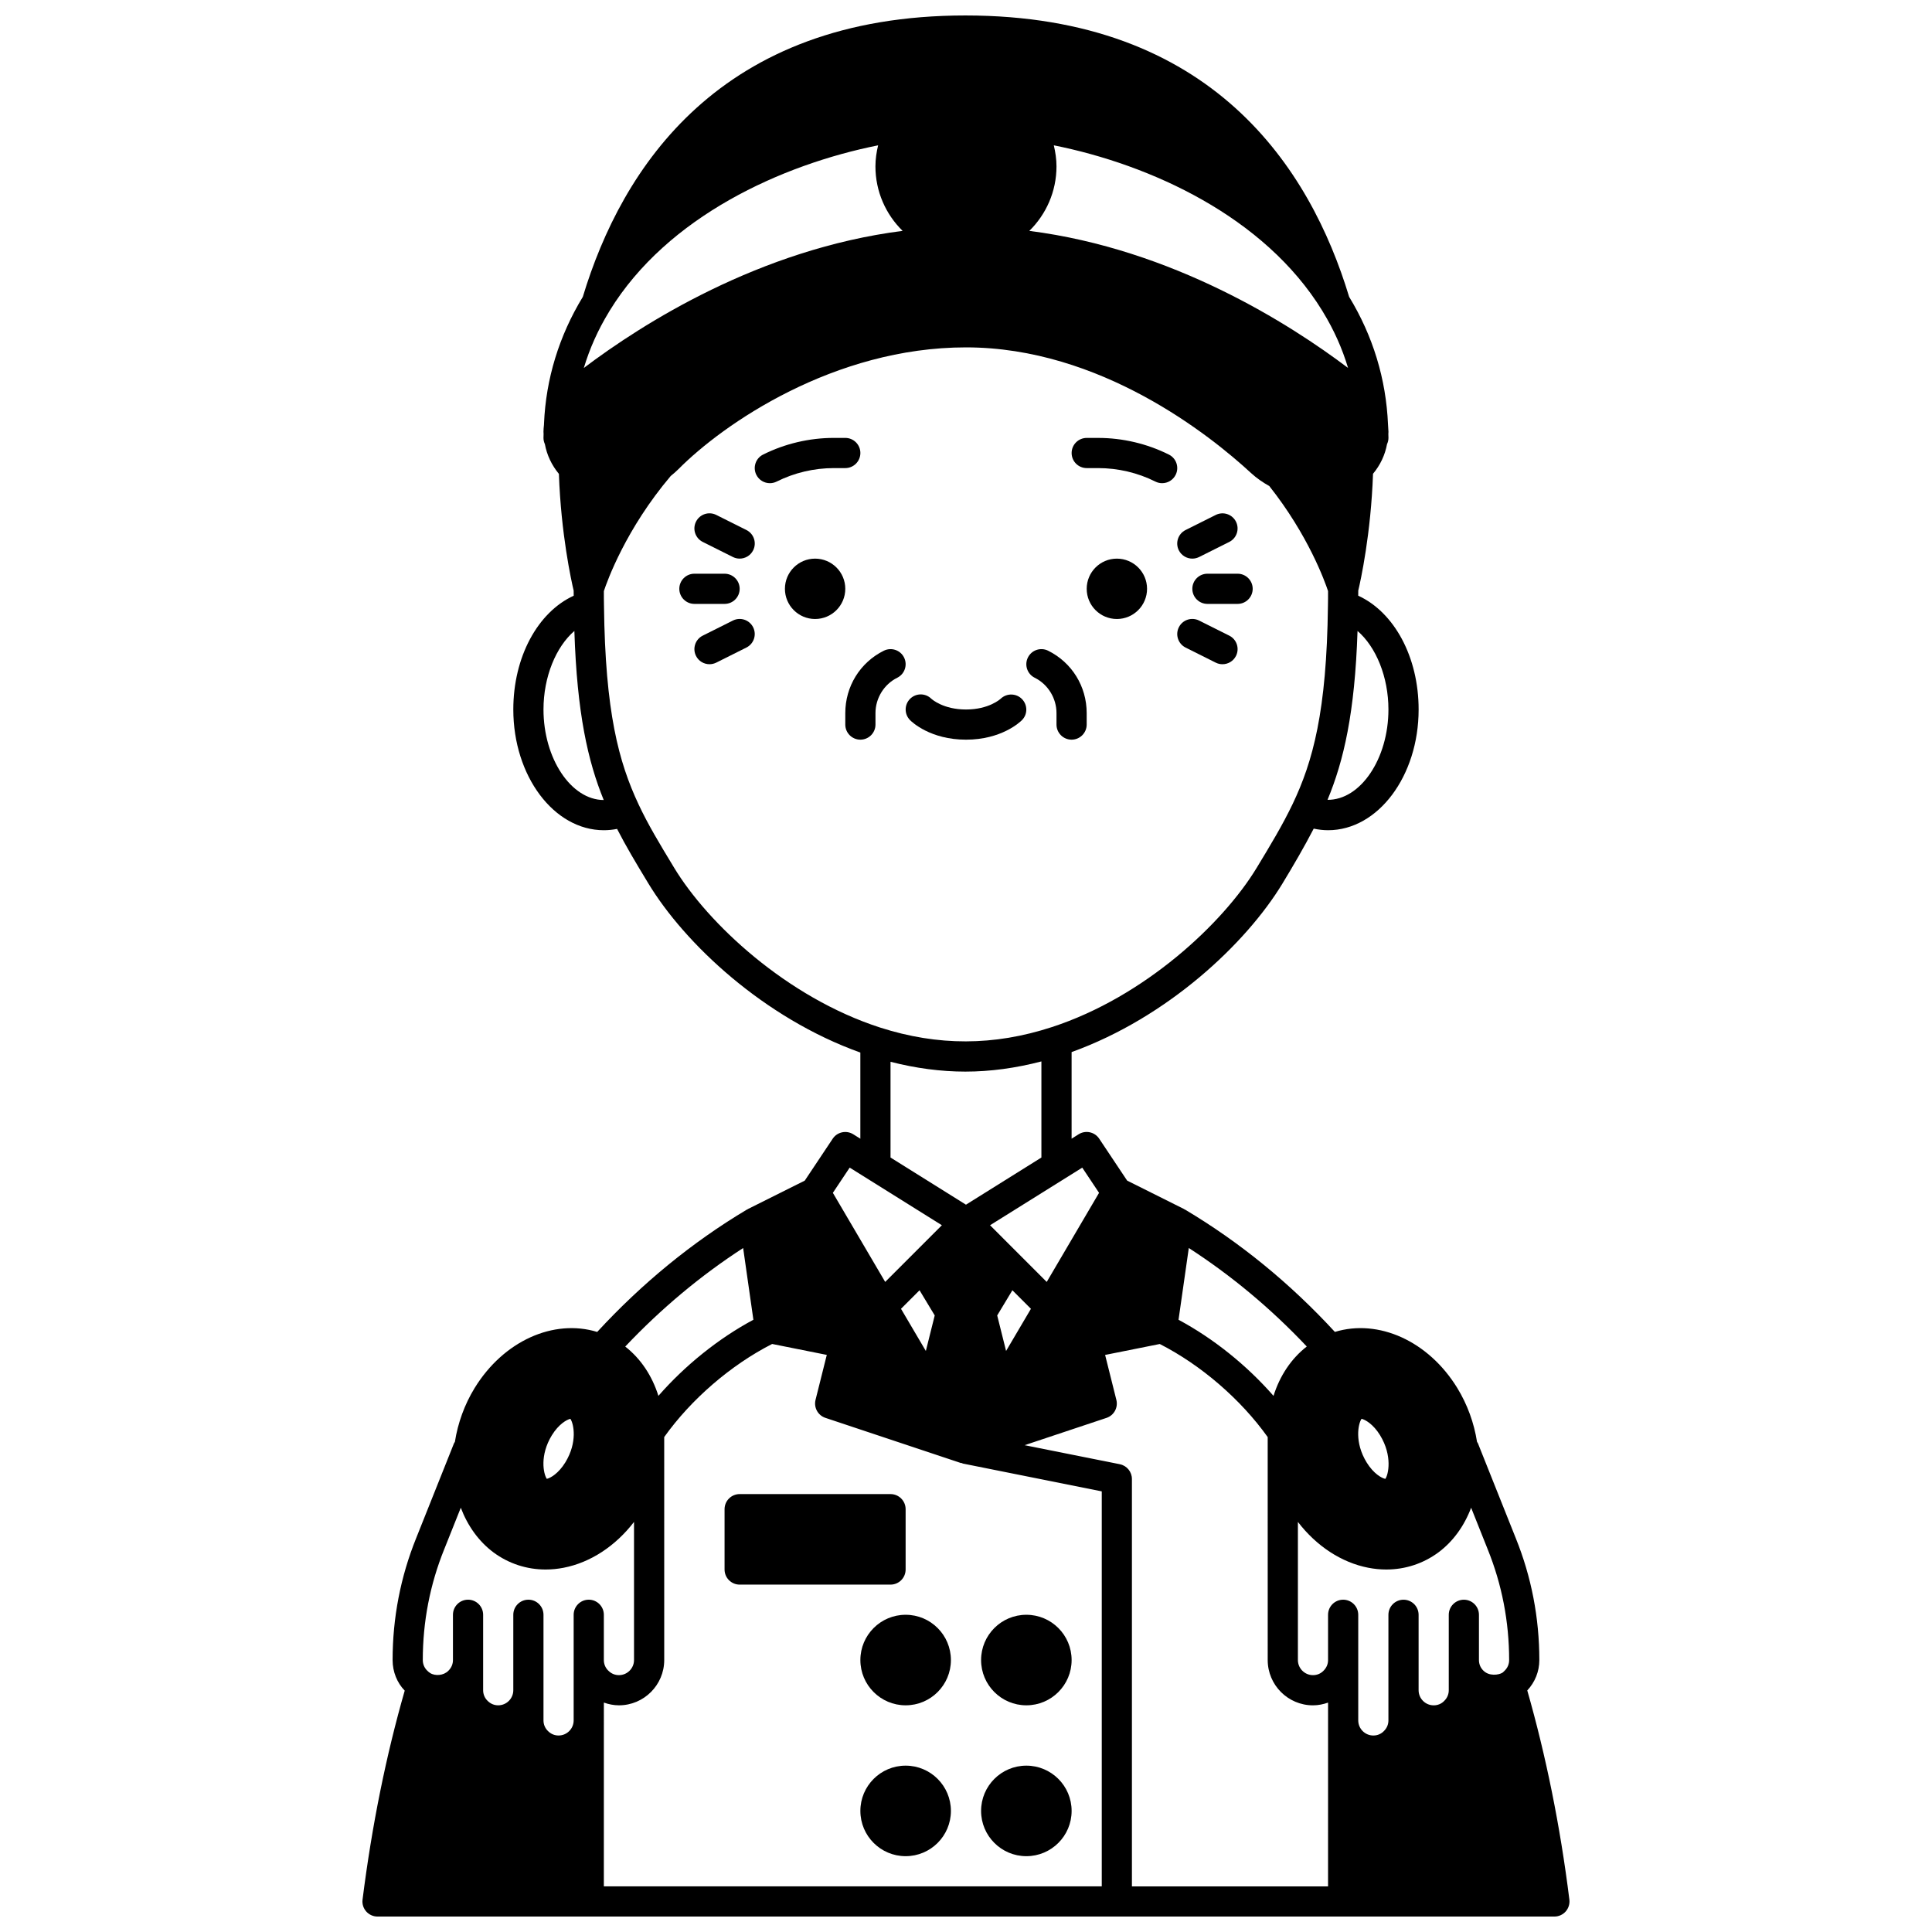 <?xml version="1.0" encoding="UTF-8"?>
<!-- Uploaded to: SVG Repo, www.svgrepo.com, Generator: SVG Repo Mixer Tools -->
<svg width="800px" height="800px" version="1.1" viewBox="144 144 512 512" xmlns="http://www.w3.org/2000/svg">
 <defs>
  <clipPath id="a">
   <path d="m240 148.09h320v503.81h-320z"/>
  </clipPath>
 </defs>
 <path d="m447.98 300.04c0 4.418-3.582 8-7.996 8-4.418 0-7.996-3.582-7.996-8 0-4.414 3.578-7.996 7.996-7.996 4.414 0 7.996 3.582 7.996 7.996"/>
 <path d="m368.01 300.04c0 4.418-3.582 8-8 8-4.414 0-7.996-3.582-7.996-8 0-4.414 3.582-7.996 7.996-7.996 4.418 0 8 3.582 8 7.996"/>
 <g clip-path="url(#a)">
  <path d="m548.75 591.98c2.035-2.191 3.188-5.008 3.188-8.047 0-11.188-2.102-22.062-6.246-32.312l-10.035-25.152c-0.051-0.133-0.16-0.219-0.227-0.348-0.781-4.981-2.543-9.898-5.238-14.297-7.656-12.477-20.902-18.375-32.434-14.852-11.828-12.852-25.176-23.773-39.746-32.438-0.035-0.02-0.078-0.02-0.117-0.039-0.051-0.027-0.09-0.07-0.141-0.102l-15.047-7.519-7.41-11.113c-1.199-1.801-3.609-2.316-5.445-1.172l-1.867 1.18v-22.957c25.426-9.16 46.285-28.809 55.918-44.73 2.977-4.914 5.734-9.641 8.242-14.484 1.27 0.27 2.543 0.418 3.812 0.418 13.23 0 23.992-14.352 23.992-31.988 0-13.906-6.449-25.773-16.008-30.164 0-0.453 0.012-0.887 0.012-1.348 0.621-2.621 3.356-15.023 3.91-30.961 1.906-2.277 3.18-4.957 3.711-7.852 0.234-0.504 0.379-1.055 0.379-1.648 0-0.332-0.008-0.695-0.027-1.043 0.012-0.203 0.027-0.41 0.027-0.598 0-0.195-0.031-0.363-0.035-0.559-0.016-0.496-0.039-0.969-0.082-1.371-0.516-12.074-3.996-23.449-10.305-33.824-10.328-34.129-36.297-74.562-101.7-74.562-65.109 0-91.066 40.438-101.38 74.566-6.309 10.375-9.785 21.746-10.285 33.59-0.012 0.117-0.004 0.227-0.012 0.34-0.066 0.598-0.129 1.203-0.129 1.82 0 0.188 0.016 0.391 0.027 0.598-0.016 0.348-0.027 0.711-0.027 1.043 0 0.59 0.145 1.141 0.371 1.645 0.531 2.891 1.809 5.578 3.715 7.883 0.555 15.926 3.289 28.312 3.91 30.938 0 0.469 0.012 0.891 0.012 1.348-9.555 4.387-16.004 16.254-16.004 30.16 0 17.637 10.762 31.988 23.992 31.988 1.18 0 2.348-0.121 3.508-0.348 2.352 4.598 4.992 9.008 7.992 13.957l0.273 0.453c9.668 15.992 30.625 35.707 56.203 44.859v22.832l-1.879-1.176c-1.836-1.141-4.246-0.625-5.445 1.172l-7.41 11.113-15.047 7.519c-0.051 0.027-0.09 0.07-0.141 0.102-0.039 0.02-0.078 0.02-0.121 0.039-14.5 8.645-27.828 19.566-39.695 32.438-11.543-3.531-24.805 2.363-32.477 14.855-2.695 4.394-4.457 9.312-5.238 14.293-0.062 0.125-0.172 0.211-0.227 0.348l-10.027 25.133c-4.144 10.266-6.25 21.141-6.25 32.328 0 3.137 1.203 6.039 3.211 8.102-4.906 17.066-8.688 35.652-11.176 55.375-0.145 1.141 0.207 2.281 0.969 3.144 0.758 0.855 1.852 1.352 3 1.352h311.88c1.148 0 2.238-0.492 3-1.352 0.754-0.859 1.113-2.004 0.973-3.141-2.426-19.5-6.203-38.109-11.16-55.434zm-244.72 3.219c1.266 0.453 2.602 0.727 4 0.727 6.613 0 11.996-5.383 11.996-11.996l-0.004-59.098c7.144-10.02 17.676-19.102 28.602-24.668l14.484 2.898-2.984 11.922c-0.504 2.027 0.633 4.102 2.613 4.762l35.988 11.996 0.023-0.07c0.16 0.051 0.293 0.164 0.457 0.195l36.773 7.363v104.68h-131.95zm-13.789-70.828c1.809-2.938 3.914-4.141 4.914-4.371 0.906 1.332 1.922 6.215-1.332 11.539-1.809 2.938-3.914 4.141-4.914 4.371-0.906-1.332-1.922-6.211 1.332-11.539zm120.38-22.352-2.352-9.414 4.023-6.672 4.914 4.914zm-22.934-16.086 4.023 6.672-2.352 9.414-6.582-11.176zm53.07 46.098-25.223-5.043 21.703-7.234c1.984-0.664 3.117-2.738 2.613-4.762l-2.984-11.922 14.484-2.898c10.926 5.566 21.453 14.645 28.602 24.668l0.004 59.094c0 6.613 5.383 11.996 11.996 11.996 1.395 0 2.734-0.281 4-0.723l-0.004 48.703h-51.977v-107.96c0-1.906-1.344-3.543-3.215-3.918zm70.367 3.887c-0.977-0.195-3.125-1.391-4.961-4.375-3.262-5.344-2.238-10.234-1.34-11.547 0.996 0.227 3.106 1.426 4.914 4.363 3.352 5.488 2.18 10.504 1.387 11.559zm32.812 48.016c0 1.066-0.406 2.051-1.18 2.805-0.219 0.219-0.453 0.453-0.586 0.543-1.02 0.625-3.562 0.98-5.078-0.57-0.746-0.727-1.156-1.711-1.156-2.777v-11.996c0-2.207-1.793-4-4-4-2.207 0-4 1.793-4 4v19.992c0 1.066-0.406 2.051-1.223 2.848-0.719 0.742-1.703 1.152-2.769 1.152-2.203 0-4-1.797-4-4v-19.992c0-2.207-1.793-4-4-4s-4 1.793-4 4v27.988c0 1.066-0.406 2.051-1.223 2.848-0.723 0.742-1.707 1.152-2.773 1.152-2.203 0-4-1.797-4-4v-27.992c0-2.207-1.793-4-4-4s-4 1.793-4 4v11.996c0 1.066-0.406 2.051-1.223 2.848-0.719 0.746-1.703 1.152-2.769 1.152-2.203 0-4-1.797-4-4v-36.609c4.91 6.402 11.539 10.77 18.66 12.148 1.594 0.312 3.188 0.465 4.762 0.465 5 0 9.793-1.555 13.84-4.551 3.894-2.91 6.836-7.019 8.645-11.82l4.402 11.035c3.762 9.312 5.672 19.18 5.672 29.336zm-53.629-83.098c-4.137 3.231-7.152 7.769-8.812 13.086-7.074-8.098-15.949-15.234-25.172-20.168l2.719-19.02c11.297 7.305 21.777 16.043 31.266 26.102zm-59.5-47.402 4.453 6.68-13.867 23.609-15.02-15.023zm81.141-121.41c0 13.07-7.422 24.016-16.141 23.938 4.293-10.344 7.242-23.004 7.953-44.75 4.883 4.207 8.188 12.141 8.188 20.812zm-95.168-126.84c4.438-4.356 7.199-10.41 7.199-17.105 0-1.887-0.277-3.746-0.711-5.57 25.531 5.106 55.777 18.816 71.16 43.859 0.023 0.039 0.043 0.078 0.07 0.121 0.043 0.07 0.074 0.152 0.129 0.219 2.871 4.703 5.078 9.641 6.621 14.797-15.438-11.66-46.531-31.488-84.469-36.32zm-111.43 21.527c0.047-0.066 0.078-0.145 0.125-0.215 0.027-0.043 0.051-0.094 0.078-0.137 15.379-25.035 45.625-38.742 71.156-43.848-0.434 1.82-0.711 3.68-0.711 5.566 0 6.695 2.762 12.75 7.203 17.105-37.945 4.832-69.051 24.668-84.48 36.328 1.539-5.141 3.75-10.086 6.629-14.801zm-17.32 105.31c0-8.672 3.305-16.605 8.184-20.812 0.703 21.848 3.582 34.504 7.777 44.801-8.652-0.023-15.961-11-15.961-23.988zm34.609 41.914-0.273-0.453c-3.543-5.852-6.602-10.902-9.125-16.289-5.273-11.234-8.852-24.488-9.18-52.707-0.031-1.246-0.031-2.539-0.031-3.844 0.902-2.723 5.832-16.469 17.723-30.508 0.695-0.559 1.371-1.141 2.031-1.797 11.863-11.988 41.266-32.281 76.207-32.281 35.617 0 64.719 23.309 75.586 33.336 1.473 1.352 3.098 2.465 4.793 3.406 10.34 13.043 14.73 25.281 15.578 27.844 0 1.312 0 2.602-0.031 3.902-0.328 28-3.984 41.258-9.363 52.539-2.688 5.606-5.836 10.82-9.492 16.852-8.918 14.734-29.723 34.242-54.316 42.254-15.367 5.016-30.199 5.031-45.512 0.117-24.738-7.992-45.641-27.566-54.594-42.371zm57.359 51.449c6.664 1.707 13.316 2.602 19.832 2.602 6.613 0 13.375-0.934 20.152-2.699v25.469l-19.992 12.496-19.992-12.496zm-10.824 28.043 24.43 15.27-15.02 15.023-13.867-23.609zm-28.234 21.309 2.715 19.012c-9.219 4.934-18.098 12.074-25.172 20.168-1.66-5.309-4.668-9.84-8.789-13.066 9.523-10.07 19.988-18.816 31.246-26.113zm-79.223 79.848 4.398-11.02c1.812 4.801 4.758 8.922 8.66 11.836 4.039 2.988 8.824 4.535 13.824 4.535 1.57 0 3.168-0.156 4.762-0.465 7.121-1.383 13.746-5.746 18.66-12.148v36.605c0 2.203-1.797 4-4 4-1.066 0-2.051-0.406-2.848-1.223-0.742-0.727-1.148-1.711-1.148-2.777v-11.996c0-2.207-1.793-4-4-4-2.207 0-4 1.793-4 4v27.992c0 2.203-1.797 4-4 4-1.066 0-2.051-0.406-2.848-1.223-0.738-0.73-1.148-1.711-1.148-2.781v-27.988c0-2.207-1.793-4-4-4-2.207 0-4 1.793-4 4v19.992c0 2.203-1.797 4-4 4-1.066 0-2.051-0.406-2.848-1.223-0.738-0.727-1.145-1.711-1.145-2.777v-19.992c0-2.207-1.793-4-4-4s-4 1.793-4 4v11.996c0 1.066-0.406 2.051-1.223 2.848-1.25 1.281-3.508 1.441-4.836 0.582-0.309-0.203-0.516-0.367-0.789-0.656-0.738-0.723-1.145-1.707-1.145-2.773 0-10.156 1.906-20.023 5.672-29.344z"/>
 </g>
 <path d="m427.99 623.91c0 6.625-5.371 11.996-11.996 11.996s-11.996-5.371-11.996-11.996 5.371-11.996 11.996-11.996 11.996 5.371 11.996 11.996"/>
 <path d="m396 623.91c0 6.625-5.371 11.996-11.996 11.996s-11.996-5.371-11.996-11.996 5.371-11.996 11.996-11.996 11.996 5.371 11.996 11.996"/>
 <path d="m427.99 583.93c0 6.625-5.371 11.996-11.996 11.996s-11.996-5.371-11.996-11.996 5.371-11.996 11.996-11.996 11.996 5.371 11.996 11.996"/>
 <path d="m396 583.93c0 6.625-5.371 11.996-11.996 11.996s-11.996-5.371-11.996-11.996 5.371-11.996 11.996-11.996 11.996 5.371 11.996 11.996"/>
 <path d="m384 559.94v-15.992c0-2.207-1.793-4-4-4h-39.984c-2.207 0-4 1.793-4 4v15.992c0 2.207 1.793 4 4 4h39.984c2.211 0 4-1.793 4-4z"/>
 <path d="m400 340.02c9.383 0 14.293-4.641 14.824-5.172 1.543-1.543 1.539-4.016 0.02-5.582-1.516-1.566-4.035-1.613-5.629-0.117-0.129 0.121-3.144 2.875-9.215 2.875-5.984 0-9-2.676-9.207-2.867-1.562-1.523-4.066-1.508-5.613 0.039-1.562 1.562-1.562 4.09 0 5.652 0.523 0.531 5.434 5.172 14.82 5.172z"/>
 <path d="m418.21 323.61c3.508 1.738 5.773 5.418 5.773 9.371v3.039c0 2.207 1.793 4 4 4s4-1.793 4-4v-3.039c0-7.078-3.914-13.41-10.219-16.539-1.988-0.98-4.379-0.172-5.359 1.809-0.98 1.98-0.172 4.375 1.805 5.359z"/>
 <path d="m381.78 323.61c1.98-0.984 2.785-3.379 1.809-5.359-0.98-1.98-3.371-2.785-5.359-1.809-6.305 3.129-10.219 9.465-10.219 16.539v3.039c0 2.207 1.793 4 4 4s4-1.793 4-4v-3.039c-0.004-3.953 2.262-7.633 5.769-9.371z"/>
 <path d="m431.99 268.05h3.039c5.246 0 10.488 1.234 15.168 3.578 0.566 0.285 1.18 0.422 1.781 0.422 1.469 0 2.879-0.809 3.582-2.211 0.988-1.977 0.188-4.379-1.789-5.367-5.785-2.891-12.266-4.418-18.746-4.418h-3.035c-2.207 0-4 1.793-4 4s1.789 3.996 4 3.996z"/>
 <path d="m459.98 300.04c0 2.207 1.793 4 4 4h7.996c2.207 0 4-1.793 4-4 0-2.207-1.793-4-4-4h-7.996c-2.211 0.004-4 1.793-4 4z"/>
 <path d="m459.98 292.04c0.602 0 1.211-0.137 1.785-0.418l7.996-4c1.977-0.988 2.773-3.391 1.789-5.367-0.988-1.977-3.387-2.777-5.367-1.789l-7.996 4c-1.977 0.988-2.773 3.391-1.789 5.367 0.703 1.398 2.113 2.207 3.582 2.207z"/>
 <path d="m458.19 315.61 7.996 4c0.574 0.285 1.184 0.418 1.785 0.418 1.469 0 2.879-0.809 3.582-2.211 0.988-1.977 0.188-4.379-1.789-5.367l-7.996-4c-1.98-0.992-4.379-0.188-5.367 1.789-0.984 1.977-0.184 4.379 1.789 5.371z"/>
 <path d="m368.01 268.05c2.207 0 4-1.793 4-4s-1.793-4-4-4h-3.039c-6.481 0-12.965 1.527-18.746 4.418-1.977 0.988-2.773 3.391-1.789 5.367 0.707 1.406 2.117 2.215 3.586 2.215 0.602 0 1.211-0.137 1.785-0.418 4.676-2.344 9.922-3.582 15.164-3.582z"/>
 <path d="m340.02 300.04c0-2.207-1.793-4-4-4h-7.996c-2.207 0-4 1.793-4 4 0 2.207 1.793 4 4 4h7.996c2.211 0 4-1.793 4-4z"/>
 <path d="m341.81 284.46-7.996-4c-1.984-0.992-4.379-0.188-5.367 1.789-0.988 1.977-0.188 4.379 1.789 5.367l7.996 4c0.574 0.285 1.188 0.422 1.785 0.422 1.469 0 2.879-0.809 3.582-2.211 0.988-1.977 0.188-4.375-1.789-5.367z"/>
 <path d="m338.23 308.45-7.996 4c-1.977 0.988-2.773 3.391-1.789 5.367 0.699 1.402 2.113 2.207 3.578 2.207 0.602 0 1.211-0.137 1.785-0.418l7.996-4c1.977-0.988 2.773-3.391 1.789-5.367-0.988-1.973-3.383-2.777-5.363-1.789z"/>
</svg>